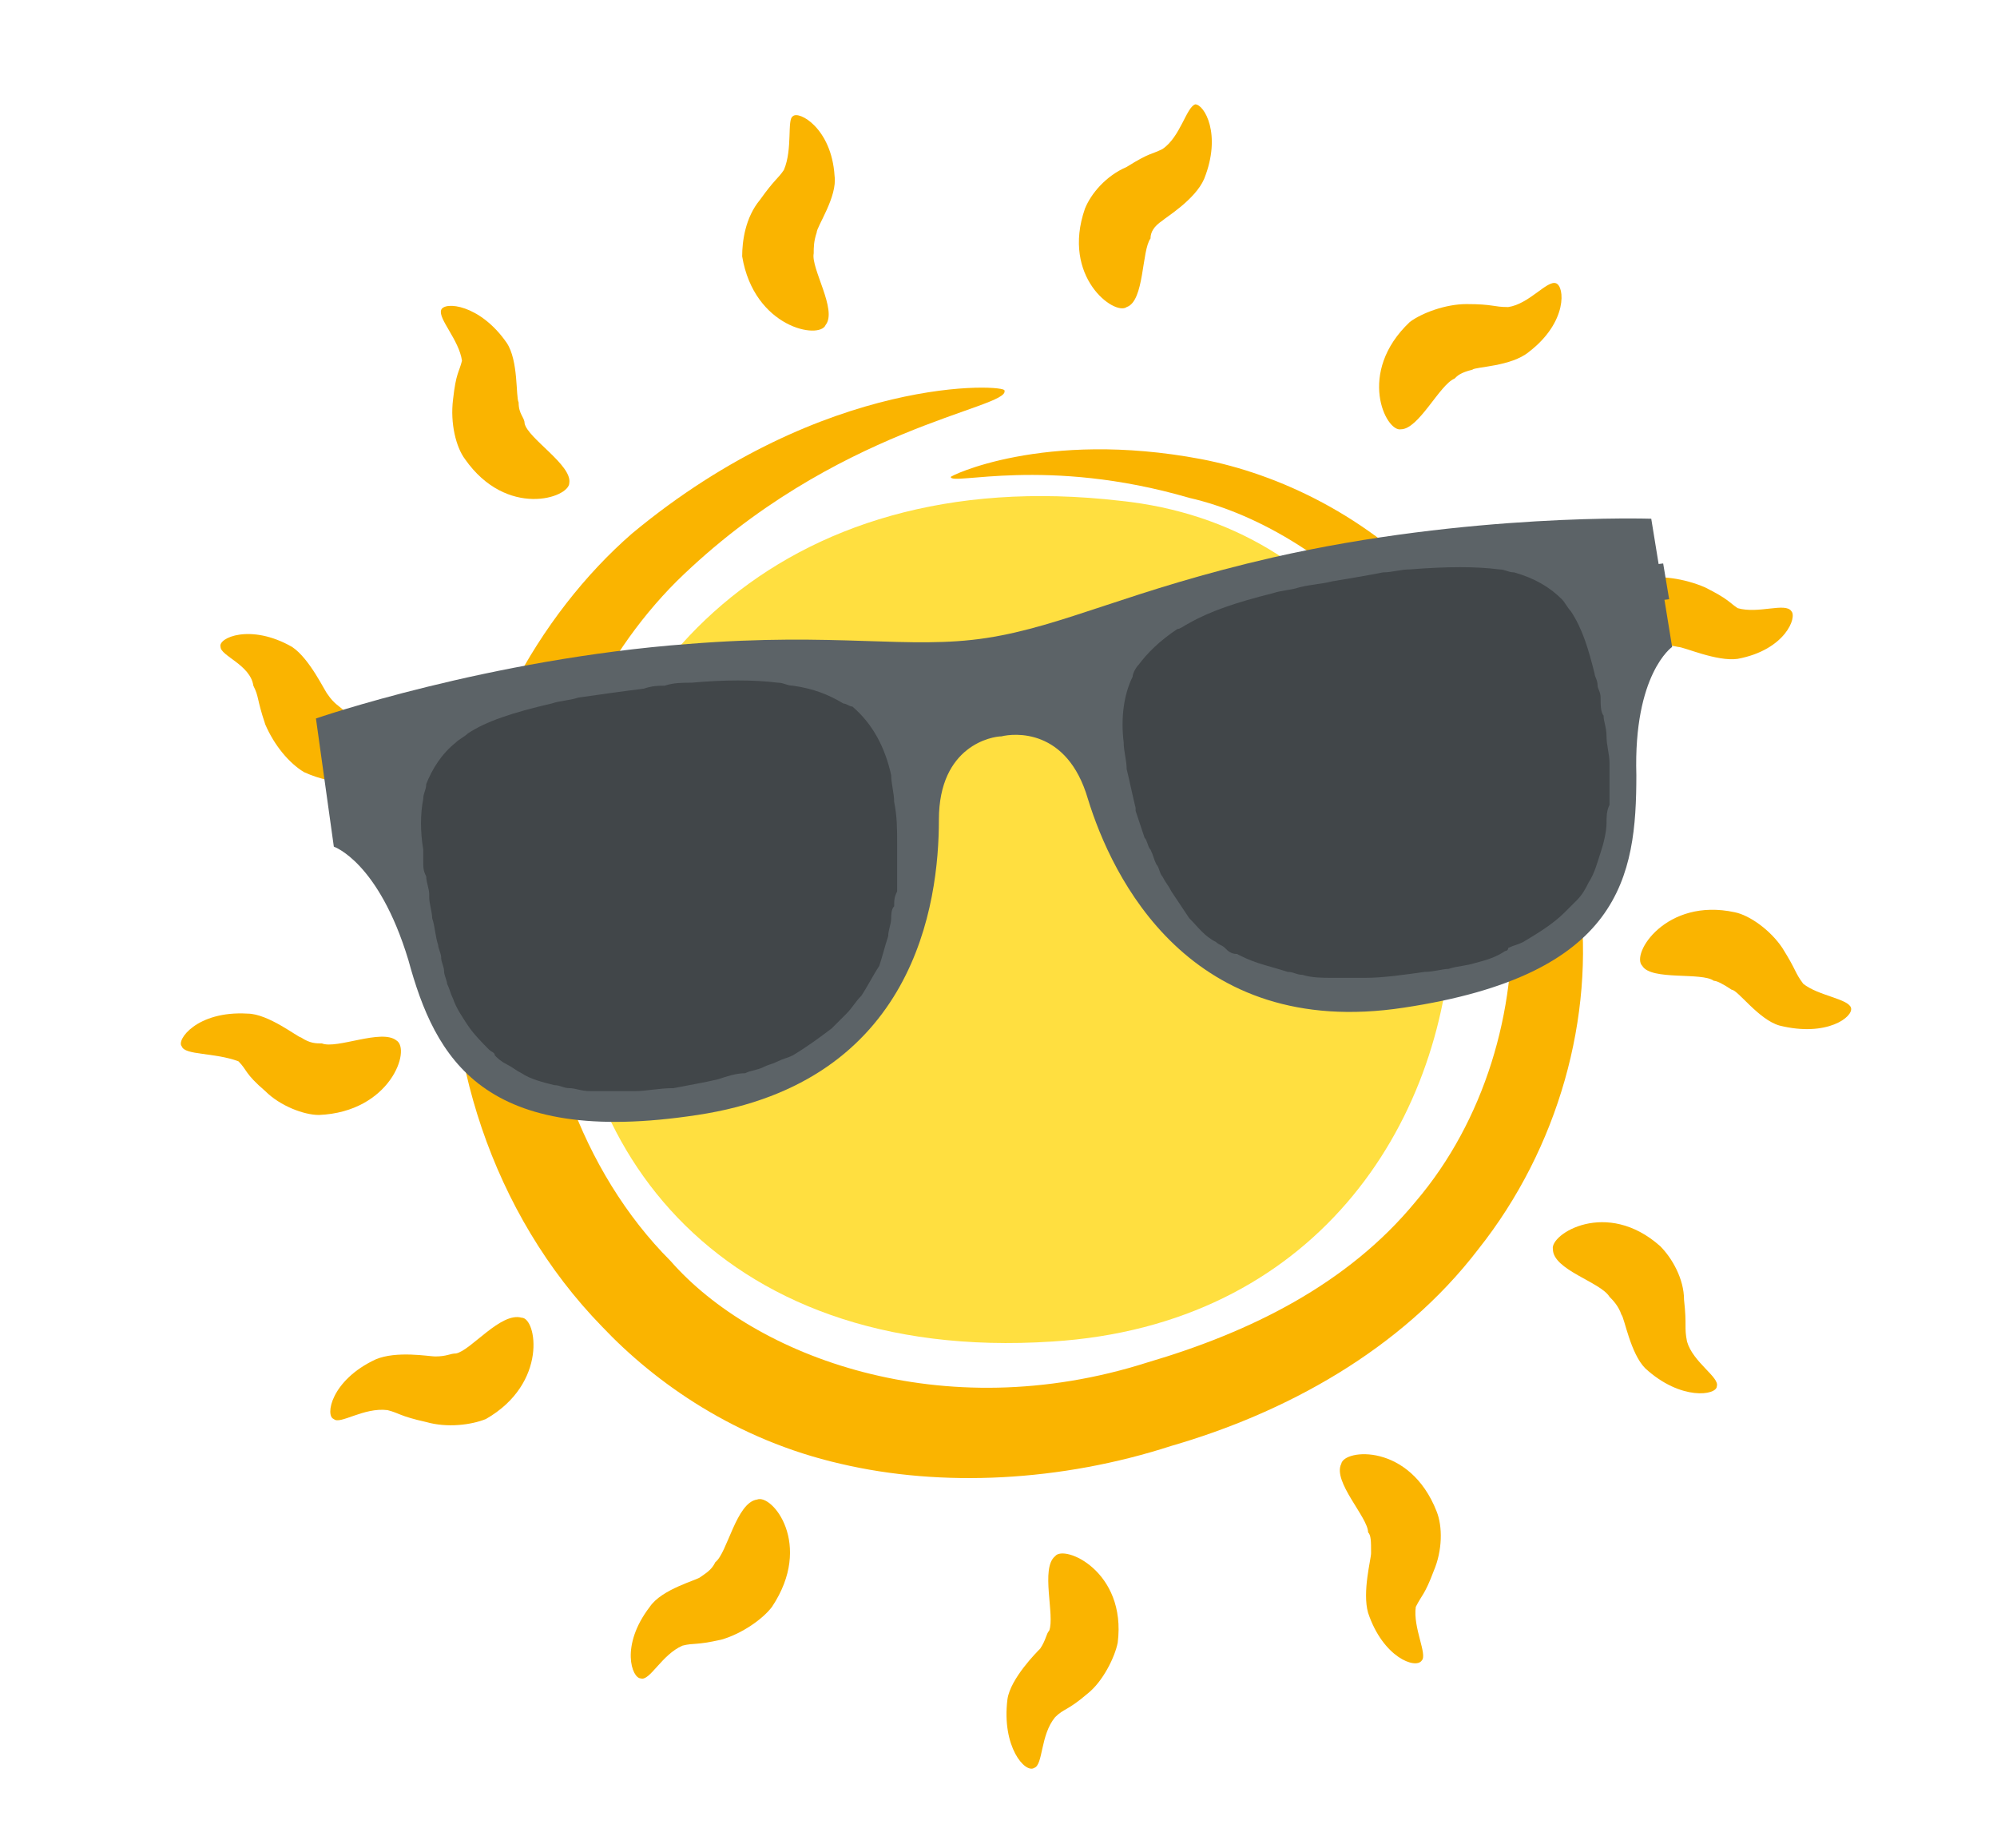 <?xml version="1.0" encoding="utf-8"?>
<!-- Generator: Adobe Illustrator 23.0.1, SVG Export Plug-In . SVG Version: 6.00 Build 0)  -->
<svg version="1.1" id="Layer_1" xmlns="http://www.w3.org/2000/svg" xmlns:xlink="http://www.w3.org/1999/xlink" x="0px" y="0px"
	 viewBox="0 0 67 62" style="enable-background:new 0 0 67 62;" xml:space="preserve">
<style type="text/css">
	.st0{clip-path:url(#SVGID_2_);fill:#FFFFFF;}
	.st1{fill:#8BC53F;}
	.st2{fill:#D91C5C;}
	.st3{fill:#15B0CD;}
	.st4{clip-path:url(#SVGID_4_);fill:#FFFFFF;}
	.st5{clip-path:url(#SVGID_4_);fill:#D91C5C;}
	.st6{clip-path:url(#SVGID_6_);fill:#FFDF40;}
	.st7{clip-path:url(#SVGID_6_);fill:#FAB400;}
	.st8{clip-path:url(#SVGID_6_);fill:#5C6367;}
	.st9{clip-path:url(#SVGID_6_);fill:#414649;}
	.st10{clip-path:url(#SVGID_8_);fill:#F39200;}
	.st11{clip-path:url(#SVGID_8_);fill:#E94E1B;}
	.st12{clip-path:url(#SVGID_10_);fill:#E83F4E;}
	.st13{clip-path:url(#SVGID_10_);fill:#FFDF40;}
	.st14{clip-path:url(#SVGID_12_);fill:#97CBEF;}
	.st15{clip-path:url(#SVGID_12_);fill:#FFDF40;}
	.st16{clip-path:url(#SVGID_12_);fill:#36A9E1;}
	.st17{clip-path:url(#SVGID_14_);}
	.st18{fill:#D60A54;}
	.st19{fill:#FFFFFF;}
	.st20{clip-path:url(#SVGID_16_);}
	.st21{clip-path:url(#SVGID_18_);}
	.st22{clip-path:url(#SVGID_20_);}
</style>
<g>
	<defs>
		<rect id="SVGID_5_" y="2.2" width="69" height="59.8"/>
	</defs>
	<clipPath id="SVGID_2_">
		<use xlink:href="#SVGID_5_"  style="overflow:visible;"/>
	</clipPath>
	<path style="clip-path:url(#SVGID_2_);fill:#FFDF40;" d="M37.6,16.8C14.4,14.1,12.4,46.5,35.3,45C52.8,43.9,52.8,18.4,37.6,16.8"/>
	<path style="clip-path:url(#SVGID_2_);fill:#FAB400;" d="M31.9,16c-0.1,0,3.1-1.6,8.4-0.6c2.6,0.5,5.6,1.9,8,4.5
		c2.4,2.5,4.3,6.1,4.7,10.2c0.5,4-0.7,8.4-3.4,11.8c-2.6,3.4-6.5,5.5-10.3,6.6c-3.7,1.2-7.7,1.4-11.1,0.6c-3.5-0.8-6.2-2.7-8-4.6
		c-3.7-3.8-5.4-9.2-5-14.3c0.3-5.1,2.9-9.6,6-12.3c6.5-5.4,12.6-5,12.5-4.8c0.2,0.6-5.7,1.2-11,6.4c-2.6,2.6-4.5,6.5-4.6,10.9
		c-0.2,4.3,1.4,8.9,4.4,11.9c2.8,3.2,9.1,5.6,16,3.4c3.4-1,6.7-2.6,9-5.4c2.3-2.7,3.4-6.4,3.2-9.9c-0.4-7.3-6-12.6-10.8-13.7
		C35.1,15.3,31.9,16.3,31.9,16"/>
	<path style="clip-path:url(#SVGID_2_);fill:#FAB400;" d="M26.6,3.9c0.2-0.2,1.3,0.4,1.4,2c0.1,0.7-0.6,1.7-0.6,1.9
		c-0.1,0.3-0.1,0.5-0.1,0.7c-0.1,0.5,0.8,1.9,0.4,2.4c-0.2,0.5-2.4,0.1-2.8-2.3c0-0.5,0.1-1.3,0.6-1.9C26,6,26.1,6,26.3,5.7
		C26.6,5,26.4,4,26.6,3.9"/>
	<path style="clip-path:url(#SVGID_2_);fill:#FAB400;" d="M14.8,10.4c0.1-0.3,1.3-0.2,2.2,1.1c0.4,0.6,0.3,1.8,0.4,2
		c0,0.4,0.2,0.5,0.2,0.7c0.1,0.5,1.6,1.4,1.5,2c0,0.5-2.1,1.2-3.5-0.8c-0.3-0.4-0.5-1.2-0.4-2c0.1-0.9,0.2-0.9,0.3-1.3
		C15.4,11.4,14.7,10.7,14.8,10.4"/>
	<path style="clip-path:url(#SVGID_2_);fill:#FAB400;" d="M7.4,21.7c-0.1-0.3,1-0.8,2.4,0c0.6,0.4,1.1,1.5,1.2,1.6
		c0.2,0.3,0.4,0.4,0.5,0.5c0.4,0.4,2,0.5,2.2,1.1c0.3,0.5-1.3,2-3.5,1c-0.5-0.3-1-0.9-1.3-1.6c-0.3-0.9-0.2-0.9-0.4-1.3
		C8.4,22.3,7.4,22,7.4,21.7"/>
	<path style="clip-path:url(#SVGID_2_);fill:#FAB400;" d="M6.1,35.1c-0.2-0.2,0.5-1.2,2.2-1.1c0.7,0,1.7,0.8,1.8,0.8
		c0.3,0.2,0.5,0.2,0.7,0.2c0.5,0.2,2-0.5,2.5-0.1c0.5,0.3-0.2,2.4-2.6,2.5c-0.5,0-1.3-0.3-1.8-0.8c-0.7-0.6-0.6-0.7-0.9-1
		C7.2,35.3,6.2,35.4,6.1,35.1"/>
	<path style="clip-path:url(#SVGID_2_);fill:#FAB400;" d="M11.2,47.6c-0.3-0.1-0.1-1.3,1.4-2c0.7-0.3,1.8-0.1,2-0.1
		c0.4,0,0.5-0.1,0.7-0.1c0.5-0.1,1.5-1.4,2.2-1.2c0.5,0,0.9,2.2-1.2,3.4c-0.5,0.2-1.3,0.3-2,0.1c-0.9-0.2-0.9-0.3-1.3-0.4
		C12.2,47.2,11.4,47.8,11.2,47.6"/>
	<path style="clip-path:url(#SVGID_2_);fill:#FAB400;" d="M21.5,56.3c-0.3,0-0.7-1.1,0.3-2.4c0.4-0.6,1.6-0.9,1.7-1
		c0.3-0.2,0.4-0.3,0.5-0.5c0.4-0.3,0.7-2,1.4-2.1c0.5-0.2,1.9,1.5,0.5,3.6c-0.3,0.4-1,0.9-1.7,1.1c-0.9,0.2-0.9,0.1-1.3,0.2
		C22.2,55.5,21.8,56.4,21.5,56.3"/>
	<path style="clip-path:url(#SVGID_2_);fill:#FAB400;" d="M34.7,59.3c-0.3,0.2-1.1-0.7-0.9-2.3c0.1-0.7,1-1.6,1.1-1.7
		c0.2-0.3,0.2-0.5,0.3-0.6c0.2-0.5-0.3-2.1,0.2-2.5c0.3-0.4,2.4,0.5,2.1,2.9c-0.1,0.5-0.5,1.3-1,1.7c-0.7,0.6-0.8,0.5-1.1,0.8
		C34.9,58.2,35,59.2,34.7,59.3"/>
	<path style="clip-path:url(#SVGID_2_);fill:#FAB400;" d="M47.7,55.7c-0.2,0.3-1.3-0.1-1.8-1.6c-0.2-0.7,0.1-1.8,0.1-2
		c0-0.4,0-0.6-0.1-0.7c0-0.5-1.2-1.7-0.9-2.3c0.1-0.5,2.3-0.7,3.2,1.6c0.2,0.5,0.2,1.3-0.1,2c-0.3,0.8-0.4,0.8-0.6,1.2
		C47.4,54.6,47.9,55.5,47.7,55.7"/>
	<path style="clip-path:url(#SVGID_2_);fill:#FAB400;" d="M57.6,46.5c0,0.3-1.2,0.5-2.4-0.6c-0.5-0.5-0.7-1.7-0.8-1.8
		c-0.1-0.3-0.3-0.5-0.4-0.6c-0.3-0.5-1.9-0.9-1.9-1.6c-0.1-0.5,1.8-1.7,3.6-0.1c0.4,0.4,0.8,1.1,0.8,1.8c0.1,0.9,0,0.9,0.1,1.4
		C56.8,45.7,57.7,46.2,57.6,46.5"/>
	<path style="clip-path:url(#SVGID_2_);fill:#FAB400;" d="M62.1,33.8c0.1,0.3-0.8,1-2.4,0.6c-0.7-0.2-1.4-1.2-1.6-1.2
		c-0.3-0.2-0.5-0.3-0.6-0.3c-0.4-0.3-2.1,0-2.4-0.5c-0.4-0.4,0.8-2.3,3.1-1.8c0.5,0.1,1.2,0.6,1.6,1.2c0.5,0.8,0.4,0.8,0.7,1.2
		C61,33.4,62,33.5,62.1,33.8"/>
	<path style="clip-path:url(#SVGID_2_);fill:#FAB400;" d="M60.1,20.5c0.2,0.2-0.2,1.3-1.8,1.6c-0.7,0.1-1.8-0.4-2-0.4
		c-0.4-0.1-0.6,0-0.7,0c-0.5-0.1-1.8,1-2.4,0.7c-0.5-0.2-0.4-2.4,2-3c0.5-0.1,1.3,0,2,0.3c0.8,0.4,0.8,0.5,1.1,0.7
		C59,20.6,59.9,20.2,60.1,20.5"/>
	<path style="clip-path:url(#SVGID_2_);fill:#FAB400;" d="M52.2,9.5c0.3,0.1,0.4,1.3-0.9,2.3c-0.6,0.5-1.8,0.5-1.9,0.6
		c-0.4,0.1-0.5,0.2-0.6,0.3c-0.5,0.2-1.2,1.7-1.8,1.7c-0.5,0.1-1.5-1.9,0.3-3.6c0.4-0.3,1.2-0.6,1.9-0.6c0.9,0,0.9,0.1,1.4,0.1
		C51.3,10.2,51.9,9.4,52.2,9.5"/>
	<path style="clip-path:url(#SVGID_2_);fill:#FAB400;" d="M40.1,3.5C40.4,3.5,41,4.5,40.4,6c-0.3,0.7-1.3,1.3-1.4,1.4
		c-0.3,0.2-0.4,0.4-0.4,0.6c-0.3,0.4-0.2,2.1-0.8,2.3c-0.4,0.3-2.2-1-1.4-3.3c0.2-0.5,0.7-1.1,1.4-1.4C38.6,5.1,38.6,5.2,39,5
		C39.6,4.6,39.8,3.6,40.1,3.5"/>
	<path style="clip-path:url(#SVGID_2_);fill:#5C6367;" d="M55.4,17.4c0,0-6.1-0.2-12.7,1.3c-4.8,1.1-7,2.3-9.6,2.7
		c-2.6,0.4-5-0.2-10,0.2c-6.7,0.5-12.5,2.5-12.5,2.5l0.6,4.3c0,0,1.5,0.5,2.5,3.8c0.9,3.3,2.5,6.3,9.7,5.2c7.3-1.1,8.1-7.1,8.1-9.9
		c0-2.5,1.8-2.8,2.1-2.8c0.4-0.1,2.2-0.3,2.9,2.1c0.8,2.6,3.4,8.1,10.6,7c7.3-1.1,7.8-4.4,7.8-7.8c-0.1-3.4,1.2-4.3,1.2-4.3
		L55.4,17.4z"/>
	<path style="clip-path:url(#SVGID_2_);fill:#414649;" d="M28.3,23.6c-0.5-0.3-1-0.5-1.7-0.6c-0.2,0-0.3-0.1-0.5-0.1
		c-0.8-0.1-1.8-0.1-2.9,0c-0.3,0-0.6,0-0.9,0.1c-0.2,0-0.4,0-0.7,0.1c-0.8,0.1-1.5,0.2-2.2,0.3c-0.3,0.1-0.6,0.1-0.9,0.2
		c-1.3,0.3-2.2,0.6-2.8,1c-0.1,0.1-0.3,0.2-0.4,0.3c-0.5,0.4-0.8,0.9-1,1.4c0,0.2-0.1,0.3-0.1,0.5c-0.1,0.5-0.1,1.1,0,1.7
		c0,0.1,0,0.3,0,0.4c0,0.2,0,0.3,0.1,0.5c0,0.2,0.1,0.4,0.1,0.6c0,0,0,0.1,0,0.1c0,0.2,0.1,0.5,0.1,0.7c0.1,0.3,0.1,0.6,0.2,0.9
		c0,0.1,0.1,0.3,0.1,0.4c0,0.2,0.1,0.3,0.1,0.5c0,0.1,0.1,0.3,0.1,0.4c0.1,0.2,0.1,0.3,0.2,0.5c0.1,0.3,0.3,0.6,0.5,0.9
		c0.2,0.3,0.5,0.6,0.7,0.8c0.1,0.1,0.2,0.1,0.2,0.2c0.1,0.1,0.2,0.2,0.4,0.3c0.2,0.1,0.3,0.2,0.5,0.3c0.3,0.2,0.7,0.3,1.1,0.4
		c0.2,0,0.3,0.1,0.5,0.1c0.2,0,0.4,0.1,0.7,0.1c0.2,0,0.4,0,0.6,0c0.3,0,0.6,0,0.9,0c0.4,0,0.8-0.1,1.3-0.1c0.5-0.1,1.1-0.2,1.5-0.3
		c0.3-0.1,0.6-0.2,0.9-0.2c0.2-0.1,0.4-0.1,0.6-0.2c0.2-0.1,0.3-0.1,0.5-0.2c0.2-0.1,0.3-0.1,0.5-0.2c0.5-0.3,0.9-0.6,1.3-0.9
		c0.1-0.1,0.1-0.1,0.2-0.2c0.1-0.1,0.2-0.2,0.3-0.3c0.2-0.2,0.3-0.4,0.5-0.6c0.2-0.3,0.4-0.7,0.6-1c0.1-0.3,0.2-0.7,0.3-1
		c0-0.2,0.1-0.4,0.1-0.6c0-0.1,0-0.3,0.1-0.4c0-0.2,0-0.3,0.1-0.5c0-0.2,0-0.3,0-0.5c0-0.3,0-0.6,0-1v-0.1c0-0.5,0-0.9-0.1-1.4
		c0-0.3-0.1-0.6-0.1-0.9c-0.2-0.9-0.6-1.7-1.3-2.3C28.5,23.7,28.4,23.6,28.3,23.6"/>
	<path style="clip-path:url(#SVGID_2_);fill:#414649;" d="M53.7,23.4C53.7,23.4,53.7,23.4,53.7,23.4c0-0.2-0.1-0.3-0.1-0.4
		c0-0.2-0.1-0.3-0.1-0.4c-0.2-0.8-0.4-1.5-0.8-2.1c-0.1-0.1-0.2-0.3-0.3-0.4c-0.4-0.4-0.9-0.7-1.6-0.9c-0.2,0-0.3-0.1-0.5-0.1
		c-0.8-0.1-1.7-0.1-3,0c-0.3,0-0.6,0.1-0.9,0.1c-0.5,0.1-1.1,0.2-1.7,0.3c-0.4,0.1-0.7,0.1-1.1,0.2c-0.3,0.1-0.6,0.1-0.9,0.2
		c-1.2,0.3-2.1,0.6-2.8,1c-0.2,0.1-0.3,0.2-0.4,0.2c-0.6,0.4-1,0.8-1.3,1.2c-0.1,0.1-0.2,0.3-0.2,0.4c-0.3,0.6-0.4,1.4-0.3,2.2
		c0,0.3,0.1,0.6,0.1,0.9c0.1,0.4,0.2,0.9,0.3,1.3c0,0,0,0,0,0.1c0.1,0.3,0.2,0.6,0.3,0.9c0.1,0.1,0.1,0.3,0.2,0.4
		c0.1,0.2,0.1,0.3,0.2,0.5c0.1,0.1,0.1,0.3,0.2,0.4c0.1,0.2,0.2,0.3,0.3,0.5c0.2,0.3,0.4,0.6,0.6,0.9c0.3,0.3,0.5,0.6,0.9,0.8
		c0.1,0.1,0.2,0.1,0.3,0.2c0.1,0.1,0.2,0.2,0.4,0.2c0.2,0.1,0.4,0.2,0.7,0.3c0.3,0.1,0.7,0.2,1,0.3c0.2,0,0.3,0.1,0.5,0.1
		c0.3,0.1,0.7,0.1,1,0.1c0.1,0,0.1,0,0.2,0c0.3,0,0.6,0,0.9,0c0.6,0,1.3-0.1,2-0.2c0.3,0,0.6-0.1,0.8-0.1c0.3-0.1,0.6-0.1,0.9-0.2
		c0.4-0.1,0.7-0.2,1-0.4c0,0,0.1,0,0.1-0.1c0.2-0.1,0.3-0.1,0.5-0.2c0.5-0.3,1-0.6,1.4-1c0,0,0.1-0.1,0.1-0.1
		c0.1-0.1,0.2-0.2,0.3-0.3c0.2-0.2,0.3-0.4,0.4-0.6c0.2-0.3,0.3-0.7,0.4-1c0.1-0.3,0.2-0.7,0.2-1c0-0.2,0-0.4,0.1-0.6
		c0-0.1,0-0.3,0-0.4c0-0.2,0-0.3,0-0.5c0-0.2,0-0.3,0-0.5c0-0.3-0.1-0.6-0.1-0.9c0-0.3-0.1-0.5-0.1-0.7
		C53.7,23.9,53.7,23.6,53.7,23.4"/>
	<path style="clip-path:url(#SVGID_2_);fill:#5C6367;" d="M12.4,26.1c0-0.3-0.4-0.5-0.7-0.5L11,25.7l0.2,1.2l0.8-0.1
		C12.2,26.7,12.4,26.4,12.4,26.1"/>
	<path style="clip-path:url(#SVGID_2_);fill:#5C6367;" d="M54.5,19.7c0,0.3,0.4,0.5,0.7,0.5l0.8-0.1l-0.2-1.2L55,19
		C54.6,19.1,54.4,19.4,54.5,19.7"/>
</g>
</svg>
